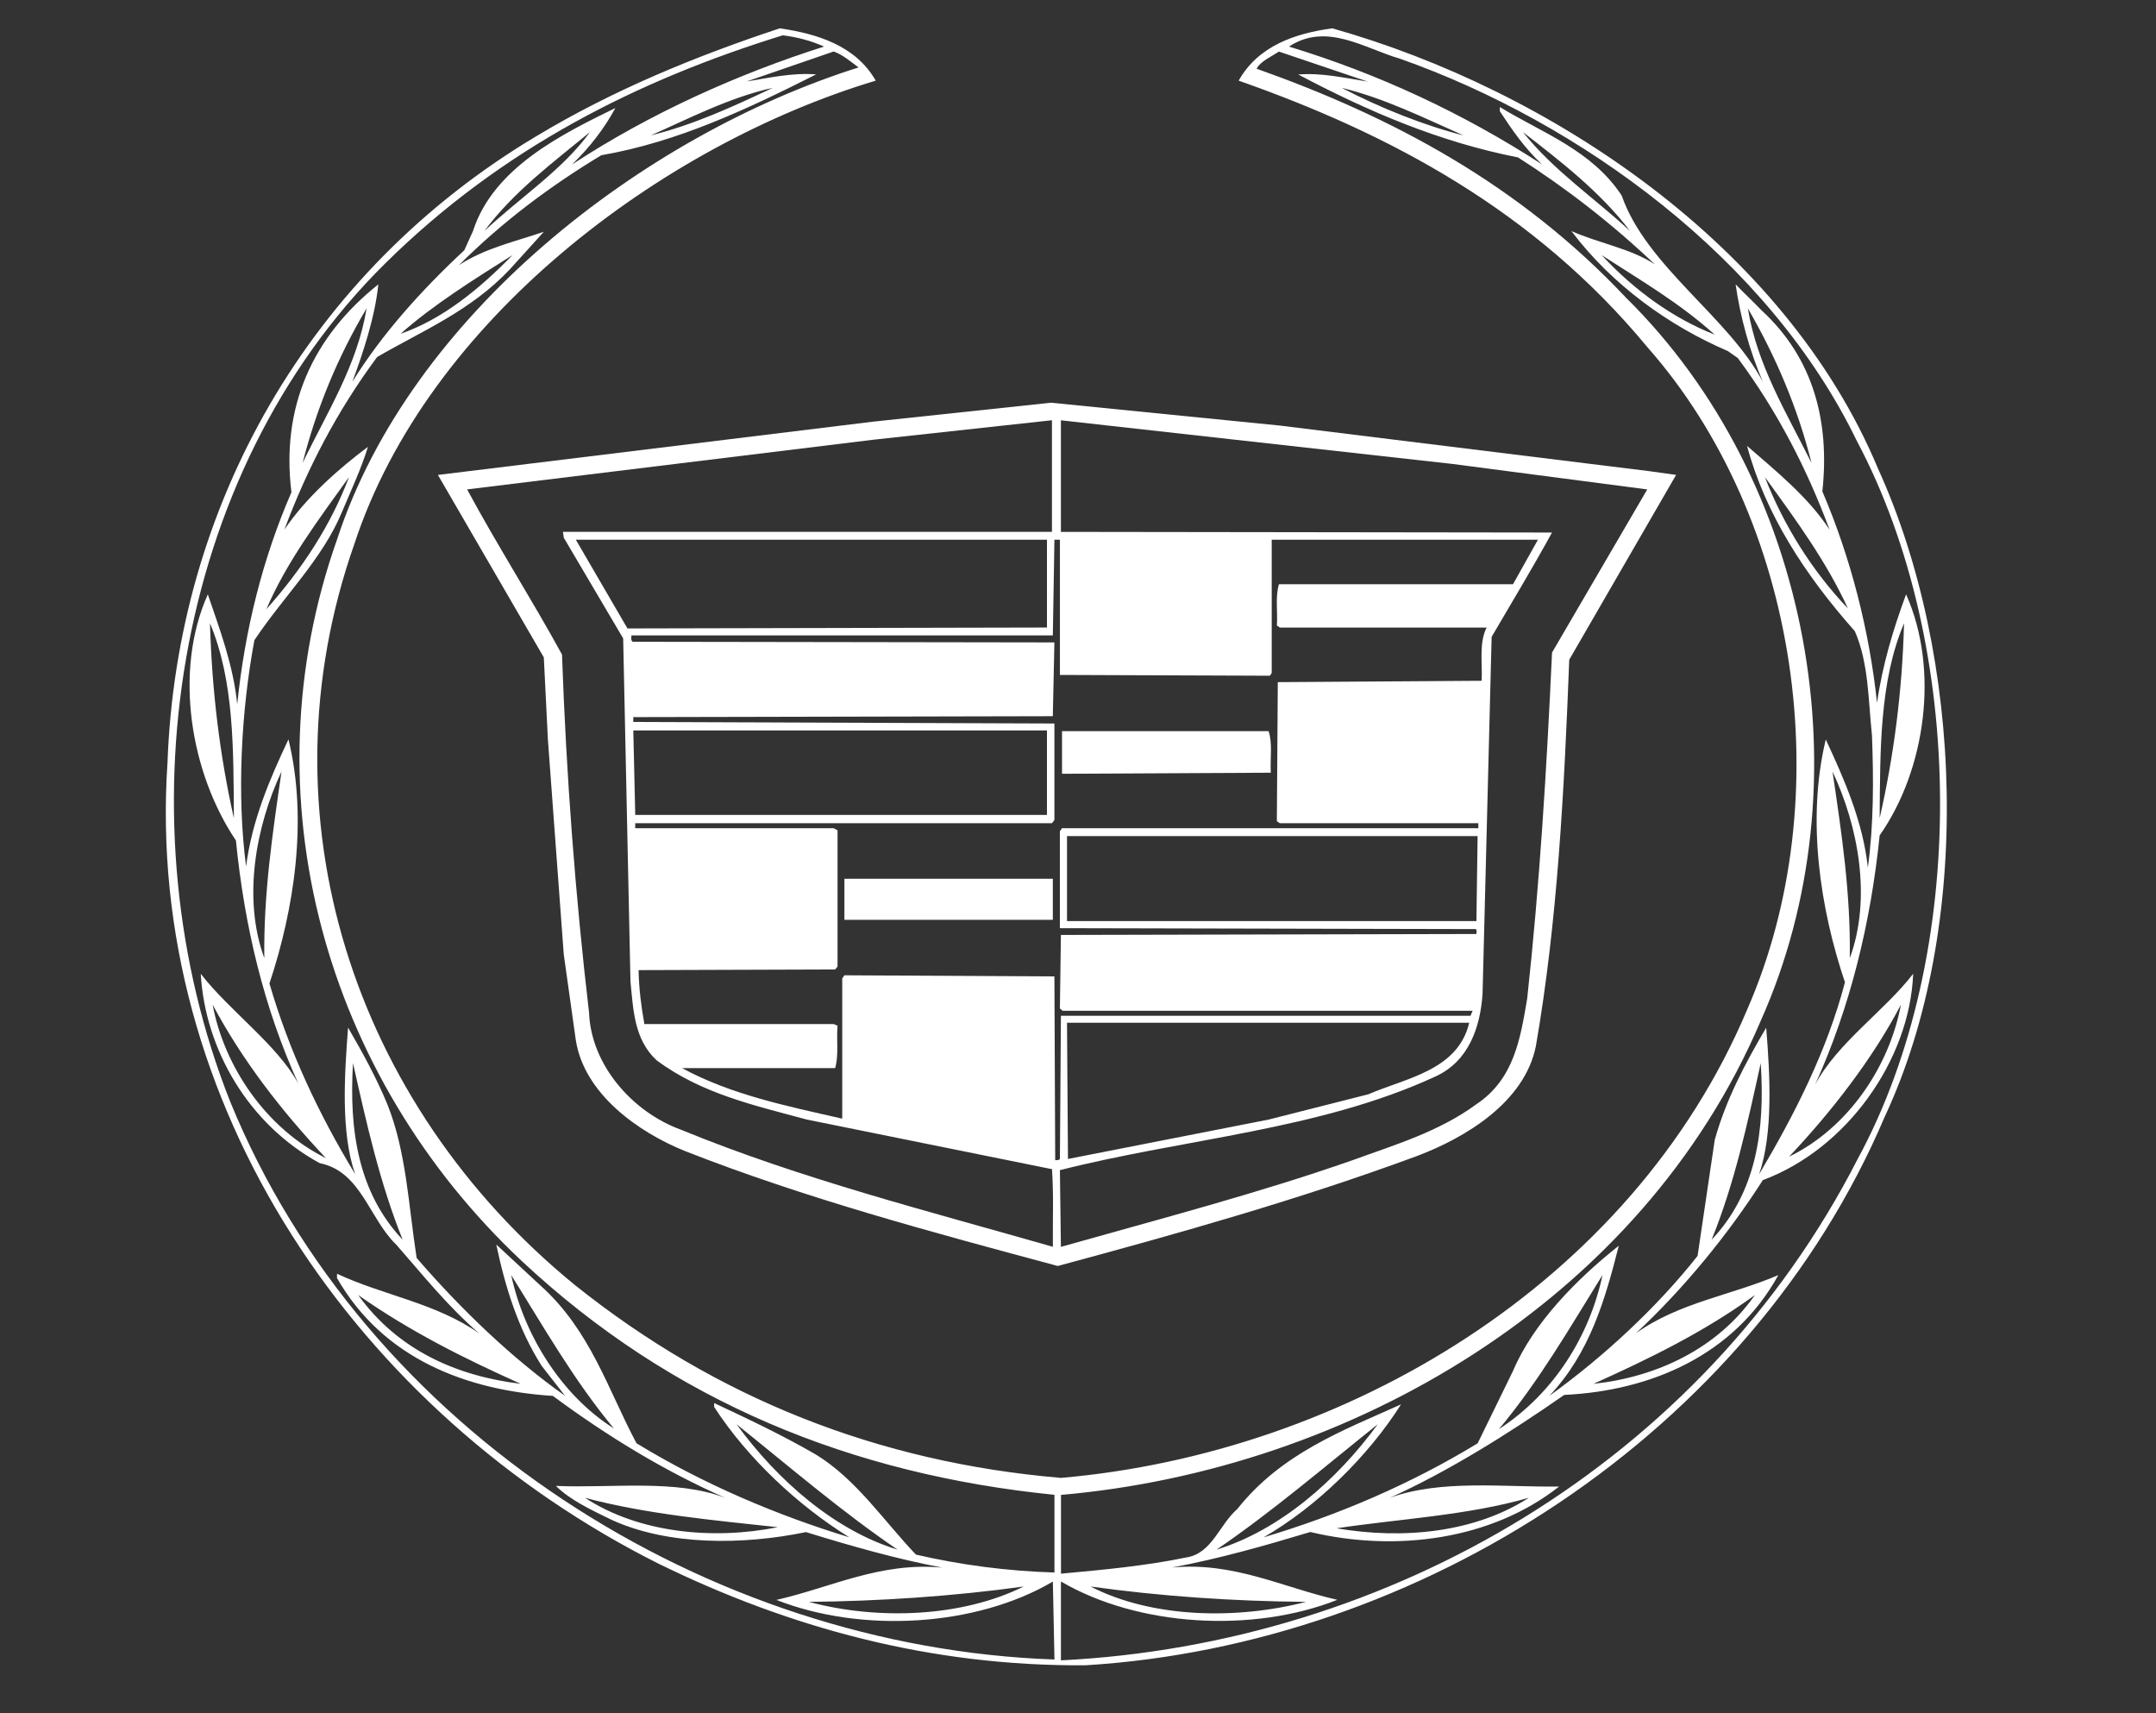 <svg viewBox="0 0 730 580" xmlns="http://www.w3.org/2000/svg" height="580pt" width="730pt">
  <rect x="0" y="0" width="730" height="580" fill="#333333" stroke="none"/>
  <path d="M635.81,158.47c-31.6-75.46-111.22-128.17-184.72-148.88-12.42,1.68-25.07,5.88-31.69,17.71,51.09,17.96,100.11,43.92,138.35,90.18,51.37,58.13,65.31,152.5,33.78,224.4-39.2,92.91-136.33,150.11-232.3,158.44-61.8-5.25-116.6-26.94-164.55-65.27-75.15-61.28-107.01-159.06-74.69-250.91,24.8-75.62,104-135.05,176.52-156.84-6.79-11.91-19.95-15.89-32.48-17.71-28.58,9.47-56.4,20.87-82.35,36.47-77.36,46.13-121.82,125.54-124.96,212-7.82,116.17,64.8,220.44,166.29,271.32,43.99,21.53,91.81,34.76,144.5,34.38,112.9-6.87,224.87-78.09,270.69-185.81,29.98-64.16,26.62-155.93-2.4-219.48ZM359.22,506.08c97.59-8.49,196.52-65.48,236.94-160.49,35.91-80.3,17.2-182.9-45.64-244.84-36.22-38.49-79.42-61.3-125.04-77.49,1.25-2.48,4.9-4.04,7.56-5.8l30.04,10.16c-7.74-1.22-15.53-3.05-23.51-2.4,23.51,12.42,47.71,22.84,74.42,28.07,16.18,10.33,31.6,22.24,46.34,36.22-8-5.34-19.02-7.17-28.27-11.29,13.84,18.35,33.21,32.15,53,40.64l3.35,2.36c13.38,18.04,23.43,37.53,31.06,58.1-7.17-11-18.1-19.82-27.94-28.37,6.17,23,19.62,43.71,36.5,62.73,4.71,10.77,4.52,23.28,5.8,35.29.58,14.91.58,30.42-1.39,44.71-1.71-15.67-8.03-29.96-14.25-43.34-6.57,27.27-1.86,57.4,6.49,82.2-6.06,23.13-16.88,44.42-29.05,64.97,4.79-14.06,3.67-33.55,2.39-49.6-7.19,12.15-13.7,24.53-17.43,38l-5.81,39.26c-14.05,17.8-32.31,34.53-50.18,47.37,13.71-14.53,18.87-32.56,23.51-50.82-14.2,11.25-28.95,26.18-35.8,42.35l-11.99,24.54c-22.81,13.87-47.06,24.23-72.51,31.84,17.93-10.28,35.42-27.44,46.57-45.02-19.33,8.71-40.42,16.45-55.46,35.45-6.05,5.2-8.56,15.1-17.31,16.38-13.6,2.82-28,4.17-42.37,5.48v-26.66ZM495.53,45.84c-13.1-3.29-28.18-9.28-41.25-16.1,14.42,3.49,27.65,10.09,41.25,16.1ZM515.65,44.72c12.53,9.71,26.23,20.26,36.27,33.49-12.13-11.25-25.81-20.4-36.27-33.49ZM580.58,113.29c-14.17-5.59-27.12-14.93-38.29-26.93,12.96,8.4,26.29,16.11,38.29,26.93ZM625.67,205.96c-12.13-12.69-21.88-28.36-28.09-44.44,10.43,14.39,20.89,28.64,28.09,44.44ZM626.32,324.35c.33-21.98-2.78-42.37-5.85-63.16,8.67,18.38,13.35,42.86,5.85,63.16ZM579.54,419.7c7.76-19.13,12.13-39.31,16.62-59.79,1.53,22.84-1.55,43.85-16.62,59.79ZM594.18,438.43c-12.68,18.14-33.24,27.76-54.64,30.05,18.8-8.47,37.44-17.53,54.64-30.05ZM507.52,483.82c13.76-16.49,24.04-34.44,35.07-52.17-4.3,20.33-16.27,39.93-35.07,52.17ZM411.9,524.61c18.69-12.72,36.49-27.98,54.6-42.45-13.98,19.12-33.32,35.91-54.6,42.45ZM77.91,372.86c-37.14-93.63-20.07-212.08,52.63-283.79,39.36-38.84,85.26-61.88,134.49-77.12,4.96.62,9.62,1.85,13.98,3.82-29.07,9.23-58.66,22.47-85.29,39.89,6.05-5.86,10.93-12.23,14.64-19.09-17.75,8.69-41.31,20.13-48.21,41.65l-2.94,6.49c-14.66,13.66-27.96,28.48-37.91,44.53,3.49-9.4,7.64-21.69,8.8-32.97-22.47,17.88-32.97,41.77-29.42,70.37-9.71,22.36-15.73,46.36-18.36,71.74-1.33-13.18-5.89-25.22-9.95-37.17-11.73,26.19-5.78,60.61,9.51,83.33,2.91,29.17,9.51,56.74,21.15,82.32-7.17-13.19-23.36-24.66-33.06-37.2,1.49,25.69,16.21,51.02,40.31,64.12,13.98,2.78,16.69,18.76,25.89,27.58,8.96,10.21,17.47,20.93,28.09,30.05-14.69-10.33-32.24-12.78-48.15-20.2v1.46c15.64,27.36,43.95,38.04,73.08,39.89,18.47,13.67,37.91,25.51,58.42,34.53-16.8-6.46-38.56-3.22-57.38-4.06,4.9,4.91,12.4,8.33,19.09,11.6,19.22,8.67,44.33,8.42,65.57,4.04,15.04,4.63,30.29,9.02,46.16,12.02-21.02-1.97-37.69,6.74-56.16,10.94,28.8,11.31,67.54,9.13,93.6-6.21l.54,26.38c-117.11-4.06-233.5-77.26-279.11-188.92ZM164.01,78.21c9.77-13.23,23.49-23.4,35.75-33.49-9.31,12.84-23.83,22.24-35.75,33.49ZM173.53,86.36c-11.29,11.58-23.71,21.71-37.91,26.65,10.87-9.67,24.93-18.47,37.91-26.65ZM102.46,156.74c4.69-18.41,11.86-35.85,21.66-52.34-3.13,19.23-13.45,35.29-21.66,52.34ZM79.19,277c-4.76-21.15-7.44-43.16-8.09-66,8.25,19.65,7.93,42.89,8.09,66ZM95.32,261.19c-3,20.78-6.1,41.18-5.83,63.16-7.44-20.29-2.81-44.77,5.83-63.16ZM110.36,392.07c-20.24-10.01-34.47-31.02-38.36-51.95,9.88,18.53,23,35.67,38.36,51.95ZM119.52,359.91c4.6,20.48,9.11,40.66,16.82,59.79-15.04-15.94-18.18-36.95-16.82-59.79ZM176.31,468.47c-21.46-2.58-41.57-11.31-55.02-30.05,17.43,12.25,36.07,21.58,55.02,30.05ZM173.09,431.66c11.04,17.64,21.15,35.53,34.75,51.91-17.7-11.14-30.39-31.58-34.75-51.91ZM263.34,517.01c-22.13,4.42-47.11,1.91-65.26-9.94,20.86,5.53,43.13,7.54,65.26,9.94ZM346.62,537.09c-21.13,10.47-49.51,11.42-72.75,5.2,23.84-.22,49.1-1.91,72.75-5.2ZM357.02,532.35c-16.07-.48-31.96-2.6-46.89-6.06-10.95-11.47-20.13-25.42-33.79-33.82-11.17-6.49-22.86-12.01-34.53-17.49v1.33c11.21,17.31,28.48,33.46,45.76,44.12-24.39-7.42-49.37-17.97-72.06-31.84-9.69-18.18-15.53-38.09-32.4-53.29l-15.07-13.98c2.95,14.14,7.36,28.49,15.35,41.06l7.92,10.13c-17.92-12.62-35.37-29.42-50.24-46.65-2.75-17.61-3.46-35.97-9.94-52.08-3.66-8.85-8.35-17.42-13.28-25.91-1.22,16.05-2.51,35.53,2.4,49.6-12.4-20.38-22.42-41.84-29.02-64.53,8.35-25.09,13.08-55.37,6.44-82.64-6.33,13.38-12.38,27.54-14.35,43.02-3.16-24.15-1.69-52.54,2.82-76.6,9.62-14.49,23-27.39,29.58-43.24,3.12-7.42,6.52-14.61,8.86-22.21-9.94,7.44-20.93,17.13-28.29,28.02,7.75-20.73,17.85-40.15,31.4-58.42,15.42-8.95,31.6-15.57,44.87-29.62l11.57-12.78c-9.35,3.21-20.06,5.56-28.75,11.31,14.82-14.82,31.15-26.93,48.2-37.22,26.06-4.53,49.44-15.64,72.75-27.37-8.03-.65-15.91,1.17-23.56,2.4l29.51-10.16c3.13,1.14,5.64,3.35,8.41,5.4-72.83,22.99-151.69,83.68-176.59,159.86-30.77,87.01-4.04,181.72,62.56,244.21,51.15,47.82,112.05,72.29,180.36,79.15v26.28ZM303.91,524.61c-21.31-6.54-40.57-23.33-54.52-42.45,18.03,14.47,35.78,29.73,54.52,42.45ZM90.19,206.24c6.79-15.92,17.66-30.33,27.97-44.72-6.11,16.24-15.81,31.06-27.97,44.72ZM220.34,45.84c12.24-5.39,26.65-12.88,41.31-16.1-13.38,6.32-26.83,12.53-41.31,16.1ZM629,392.34c-52.68,102.95-158.75,164.23-269.78,169.75v-26.7c26.22,15.34,64.99,17.52,93.59,6.21-18.56-4.2-34.97-12.91-56-10.94,16.05-3,31.47-7.39,46.84-12.02,29.12,6.92,61.41,2.63,84.25-15.4-18.66.29-39.82-2.51-57.33,3.82,19.19-8.62,40.06-21.57,59.06-34.83,29.23-1.38,57.51-13.38,72.5-40.57-15.67,6.77-33.84,9.33-48.25,19.73,16.46-15.37,31.28-33.57,43-51.88,28.37-10.56,49.73-40.57,50.9-69.86-9.66,12.57-25.48,23.19-33.17,37.47,11.88-26.27,18.78-54.55,21.82-84.31,15.53-22.13,20.33-56.07,8.95-81.61-4.36,11.8-8.02,23.99-9.84,36.74-2.58-24.34-8.89-49.17-18.51-71.57,2.56-23.76-3.07-45.15-20.47-61.2-2.91-3.02-6.16-6.07-8.9-8.91,1.6,11.17,4.71,22.43,9.2,32.97-11.49-21.8-39.44-39.11-47.77-63.02-10.16-15.43-26.98-21.24-41.27-29.98v1.41c4.08,6.22,8.43,12.59,14.3,18.02-26.89-17.42-55.4-30.66-85.69-39.89,12.72-8.34,25.4.56,37.55,4.09,60.87,21.47,124.87,67.73,154.73,129.43,36.95,69.48,38.08,173.55.28,243.06ZM369.24,537.09c23.6,3.29,47.98,4.98,72.97,5.2-23.39,6.05-51.99,5.58-72.97-5.2ZM452.53,517.38c21.5-3.21,44.39-4.36,65.1-10.32-18.2,11.74-42.4,14.21-65.1,10.32ZM605.76,391.58c14.25-15.07,28.31-33.12,37.87-51.46-3.87,20.73-17.66,41.64-37.87,51.46ZM636.43,277c.2-23.11-.07-46.35,8.26-66-.6,22.84-3.44,44.85-8.26,66ZM613.36,156.74c-8.45-16.96-18.48-33.23-21.55-52.34,9.56,16.49,16.94,33.93,21.55,52.34Z" fill="#FFFFFF"></path>
  <path d="M148.27,160.78l35.86,61.77,1.38,27.77,5.37,72.75,4.07,28.96c2.82,18.29,21.15,31.23,36.88,37.6,40.8,16.03,83.6,27.48,126.3,38.95,41.22-11.09,82.07-22.6,121.74-37.26,16.28-6.16,36.38-18.16,40.17-37.22,7.31-42.09,9.57-86.27,11.29-130.76l36.18-62.57-9.18-1.28-124.99-15.42-77.49-7.74-60.34,6.43-147.24,18.02ZM359.22,142.29l132.46,14.76,66.06,8.64-32.24,55.23c-1.8,39.44-4.22,78.79-8.41,117.15-2.3,13.41-4.37,27.2-17.2,35.75-12.73,9.35-27.5,13.68-41.95,18.96-32.25,11.29-65.64,19.97-98.73,29.33l-.34-25.97c42.29-10.73,87.82-13.54,127.11-31.69,11.37-5.14,15.26-16.82,16-28.07l3.07-120.79c6.84-11.69,13.96-23.46,20.44-35.31l-166.28-.22v-37.76ZM361.28,346.24h136.18c-3.83,16.19-21.55,18.73-34.09,24.2l-33.84,8.58-67.93,13.33-.32-46.11ZM357.02,182.71h1.86v45.78l71.11.27.6-.97v-45.08h90.14l-8.44,15.07h-79.25c-1.3,4.22-.38,9.3-.7,13.98l1,.69h70.02c-2.66,5.2-1.38,11.99-1.69,18.02l-69.02.46-.32,47.07,1,.69h67.22v1.69h-140.98l-.71,1.06v32.78l140.77.31c.54.29.25,1.14.25,1.66l-140.67.32-.34,24.91.95.76h138.8l-.73,1.69h-138.68l-.34,48.48c-.27.49-1.1.35-1.59.43l-.27-62.23-71.11-.38-.73,1.09v47.44c-18.7-4.26-37.59-8.07-54.23-17.11h51.83c1.27-4.35.4-9.55.81-14.37l-1.3-.54h-64.1c-1.07-5.95-1.85-11.99-1.96-18.26l66.55-.22.81-.98v-46.13l-1.3-.71h-67.2v-1.69h141.09l.84-1.09v-32.67l-142.59-.52v-1.64l142.05-.31.54-24.98-142.81-.22c-.7-.55-.4-1.47-.4-2.15h142.68l.54-32.4ZM500.3,283.04l-.4,28.78h-138.62v-28.78h139.02ZM214.43,247.29h140.06v28.59h-139.4l-.66-28.59ZM212.45,212.75l-17.48-30.04h159.52v29.73l-142.04.31ZM356.18,142.29v37.76h-165.57l.28,1.98,20.11,34.09,2.47,116.14c.96,9.69,1.26,19.65,8.84,26.67,15.09,11.29,33.16,15.3,50.87,20.08l82.68,16.73h.32c.62,8.56.22,17.62.31,26.35-42.37-12.15-85.4-23-126-39.67-16.25-5.91-30.35-21.8-31.04-39.57-4.66-39.73-7.71-80.22-9.16-121.26-10.33-18.86-22-37.11-32.13-55.91l137.58-16.82,60.44-6.59Z" fill="#FFFFFF"></path>
  <path d="M429.53,247.51h-69.94v14.44l70.69-.36c-.28-4.79.67-9.8-.75-14.09Z" fill="#FFFFFF"></path>
  <rect height="13.9" width="70.57" y="297.49" x="285.91" fill="#FFFFFF"></rect>
</svg>